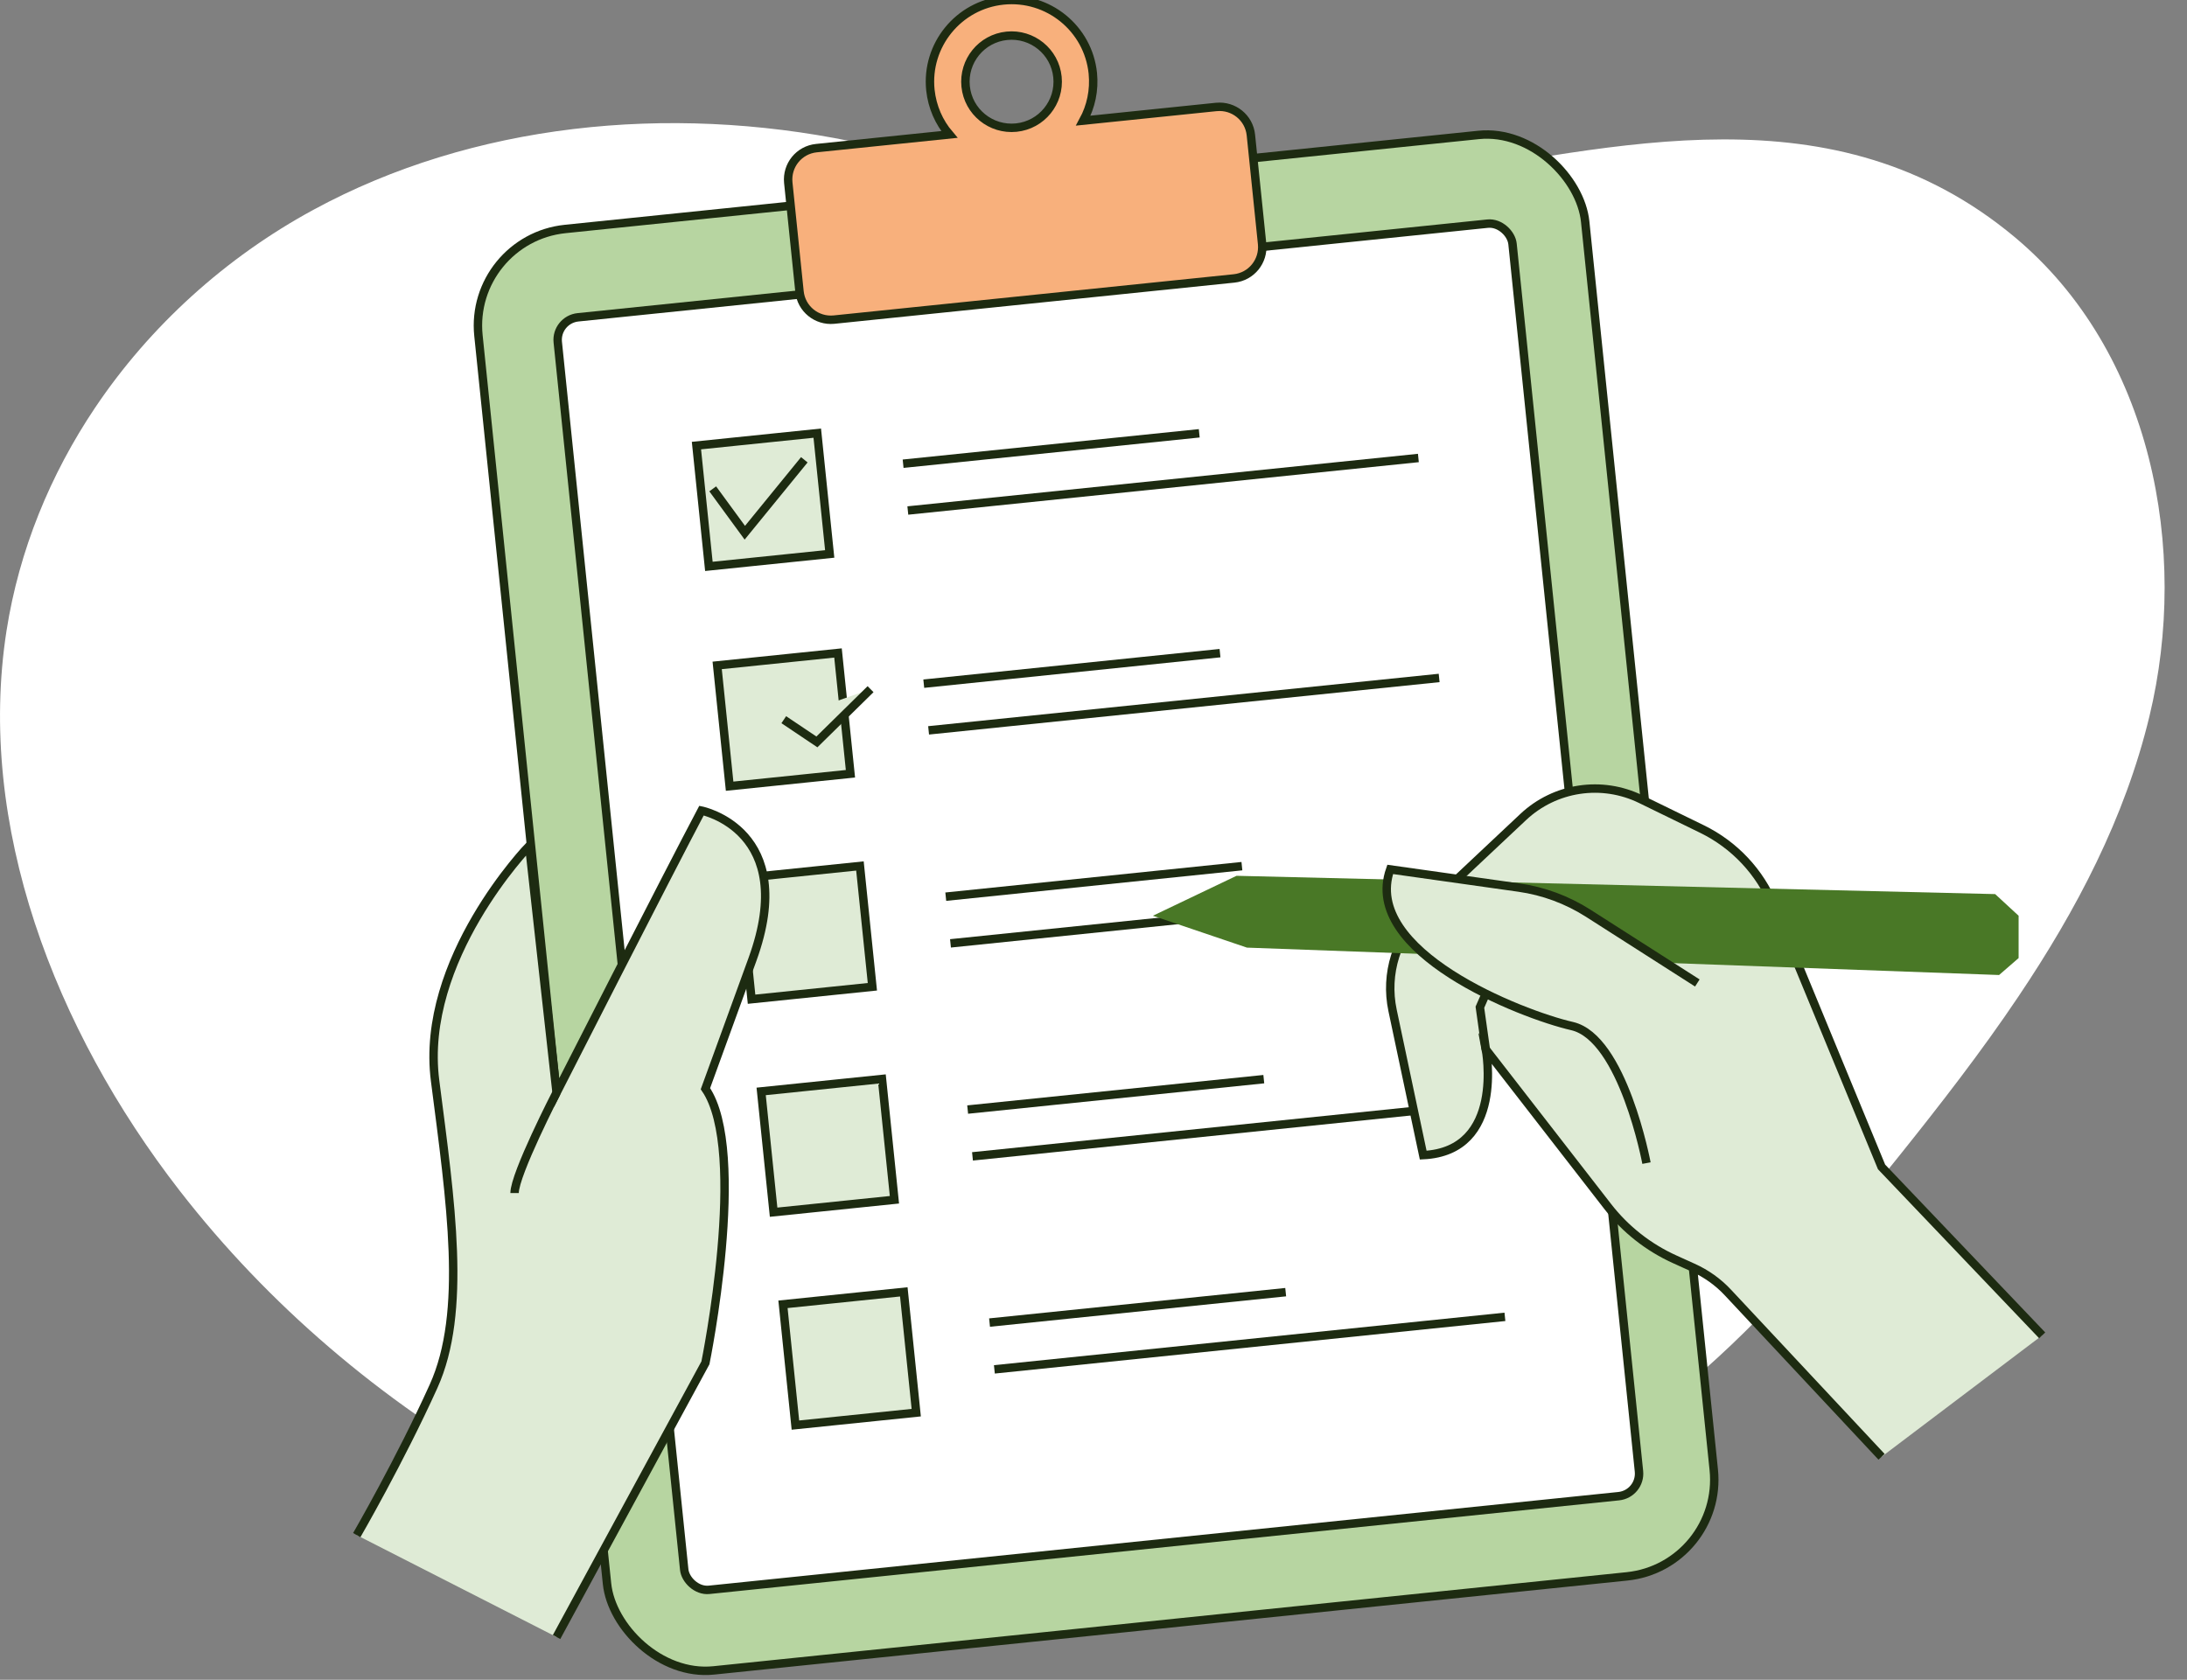 <?xml version="1.0" encoding="UTF-8"?>
<svg id="Layer_1" data-name="Layer 1" xmlns="http://www.w3.org/2000/svg" viewBox="0 0 194.82 149.68">
  <rect x="0" y="0" width="194.82" height="149.68" fill="#808080" stroke="none"/>
  <defs>
    <style>
      .cls-1 {
        fill: #497826;
      }

      .cls-2 {
        fill: #b7d5a1;
      }

      .cls-2, .cls-3, .cls-4, .cls-5, .cls-6, .cls-7 {
        stroke: #1d2b11;
        stroke-miterlimit: 10;
        stroke-width: .75px;
      }

      .cls-3 {
        fill: #dfebd6;
      }

      .cls-4, .cls-8 {
        fill: #fff;
      }

      .cls-5 {
        fill: #eff6e9;
      }

      .cls-6 {
        fill: #f8b07c;
      }

      .cls-7 {
        fill: none;
      }
    </style>
  </defs>
  <path class="cls-8" d="M179.8,88.8c5.18-7.71,9.49-15.91,11.67-24.96,3.58-14.82.24-32.51-12.02-42.73-16.08-13.4-35.41-8.02-53.29-5.24-18.21,2.83-31.8.54-50.3-3.27-16.36-3.36-33.76-1.61-47.95,6.1-7.81,4.24-14.55,10.35-19.44,17.63-4,5.96-6.77,12.71-7.89,19.88-2.69,17.3,4.27,35.5,15.41,49.87,15.83,20.41,40.33,34.28,65.83,37.26,25.5,2.98,51.59-4.97,70.09-21.37,6.4-5.68,11.89-12.26,17.23-18.92,3.69-4.61,7.36-9.33,10.66-14.25"/>
  <g>
    <rect class="cls-2" x="48.08" y="15.88" width="99.11" height="129.12" rx="8.66" ry="8.66" transform="translate(-7.72 10.42) rotate(-5.88)"/>
    <rect class="cls-4" x="55.09" y="23.81" width="85.5" height="113.99" rx="2.02" ry="2.02" transform="translate(-7.76 10.44) rotate(-5.88)"/>
    <path class="cls-6" d="M108.35,9.53l-11.85,1.22c.68-1.25,1-2.7.85-4.22-.41-4-3.99-6.9-7.98-6.49s-6.9,3.99-6.49,7.98c.16,1.52.77,2.88,1.69,3.96l-11.85,1.22c-1.54.16-2.65,1.53-2.5,3.07l1,9.71c.16,1.54,1.53,2.65,3.07,2.5l35.64-3.67c1.54-.16,2.65-1.53,2.5-3.07l-1-9.71c-.16-1.54-1.53-2.65-3.07-2.5ZM86.02,7.7c-.23-2.26,1.41-4.28,3.67-4.51s4.28,1.41,4.51,3.67-1.41,4.28-3.67,4.51-4.28-1.41-4.51-3.67Z"/>
    <g>
      <rect class="cls-3" x="62.56" y="39.13" width="10.82" height="10.82" transform="translate(-4.2 7.19) rotate(-5.88)"/>
      <line class="cls-5" x1="80.45" y1="41.32" x2="106.83" y2="38.61"/>
      <line class="cls-5" x1="80.87" y1="45.49" x2="126.35" y2="40.81"/>
    </g>
    <g>
      <rect class="cls-3" x="64.41" y="58.72" width="10.82" height="10.82" transform="translate(-6.2 7.48) rotate(-5.88)"/>
      <line class="cls-5" x1="82.29" y1="60.92" x2="108.68" y2="58.2"/>
      <line class="cls-5" x1="82.72" y1="65.08" x2="128.2" y2="60.41"/>
    </g>
    <g>
      <rect class="cls-3" x="66.36" y="77.7" width="10.82" height="10.82" transform="translate(-8.13 7.78) rotate(-5.88)"/>
      <line class="cls-5" x1="84.25" y1="79.9" x2="110.63" y2="77.18"/>
      <line class="cls-5" x1="84.67" y1="84.06" x2="130.15" y2="79.38"/>
    </g>
    <g>
      <rect class="cls-3" x="68.32" y="96.68" width="10.82" height="10.82" transform="translate(-10.06 8.08) rotate(-5.88)"/>
      <line class="cls-5" x1="86.2" y1="98.87" x2="112.58" y2="96.16"/>
      <line class="cls-5" x1="86.63" y1="103.04" x2="132.1" y2="98.36"/>
    </g>
    <g>
      <rect class="cls-3" x="70.27" y="115.65" width="10.82" height="10.82" transform="translate(-12 8.38) rotate(-5.88)"/>
      <line class="cls-5" x1="88.15" y1="117.85" x2="114.53" y2="115.14"/>
      <line class="cls-5" x1="88.58" y1="122.02" x2="134.06" y2="117.34"/>
    </g>
    <polyline class="cls-3" points="63.49 43.56 66.35 47.47 71.65 40.97"/>
    <polyline class="cls-3" points="69.82 64.13 72.77 66.11 77.55 61.41"/>
  </g>
  <path class="cls-3" d="M31.78,136.79s3.84-6.63,6.84-13.26,1.53-16.4.14-27.22c-1.4-10.82,8.38-20.94,8.38-20.94l2.44,21.99s9.95-19.54,12.91-25.13c0,0,8.72,1.74,4.54,13.26l-4.19,11.52c3.84,5.58,0,24.43,0,24.43l-13.26,24.43"/>
  <path class="cls-3" d="M167.61,129.81l-13.67-14.62c-.88-.95-1.95-1.71-3.13-2.24l-1.61-.73c-2.35-1.06-4.41-2.68-5.98-4.71l-10.86-14s1.74,9.07-5.58,9.42l-2.73-12.9c-.69-3.26.37-6.64,2.8-8.92l8.84-8.31c2.83-2.66,7-3.29,10.49-1.58l5.45,2.66c2.88,1.41,5.14,3.82,6.36,6.78l9.62,23.32,14.31,15.01"/>
  <polygon class="cls-1" points="102.7 81.6 111.08 84.44 178.08 86.88 179.82 85.37 179.82 81.6 177.73 79.67 110.15 78.04 102.7 81.6"/>
  <path class="cls-3" d="M146.67,103.64s-2.09-11.17-6.63-12.21-18.78-6.63-16.2-13.96l11.47,1.62c2.19.31,4.29,1.09,6.16,2.28l9.73,6.22"/>
  <polyline class="cls-7" points="132.36 93.52 131.83 89.75 132.36 88.54"/>
  <path class="cls-7" d="M49.58,97.35s-3.74,7.27-3.74,8.96"/>
</svg>